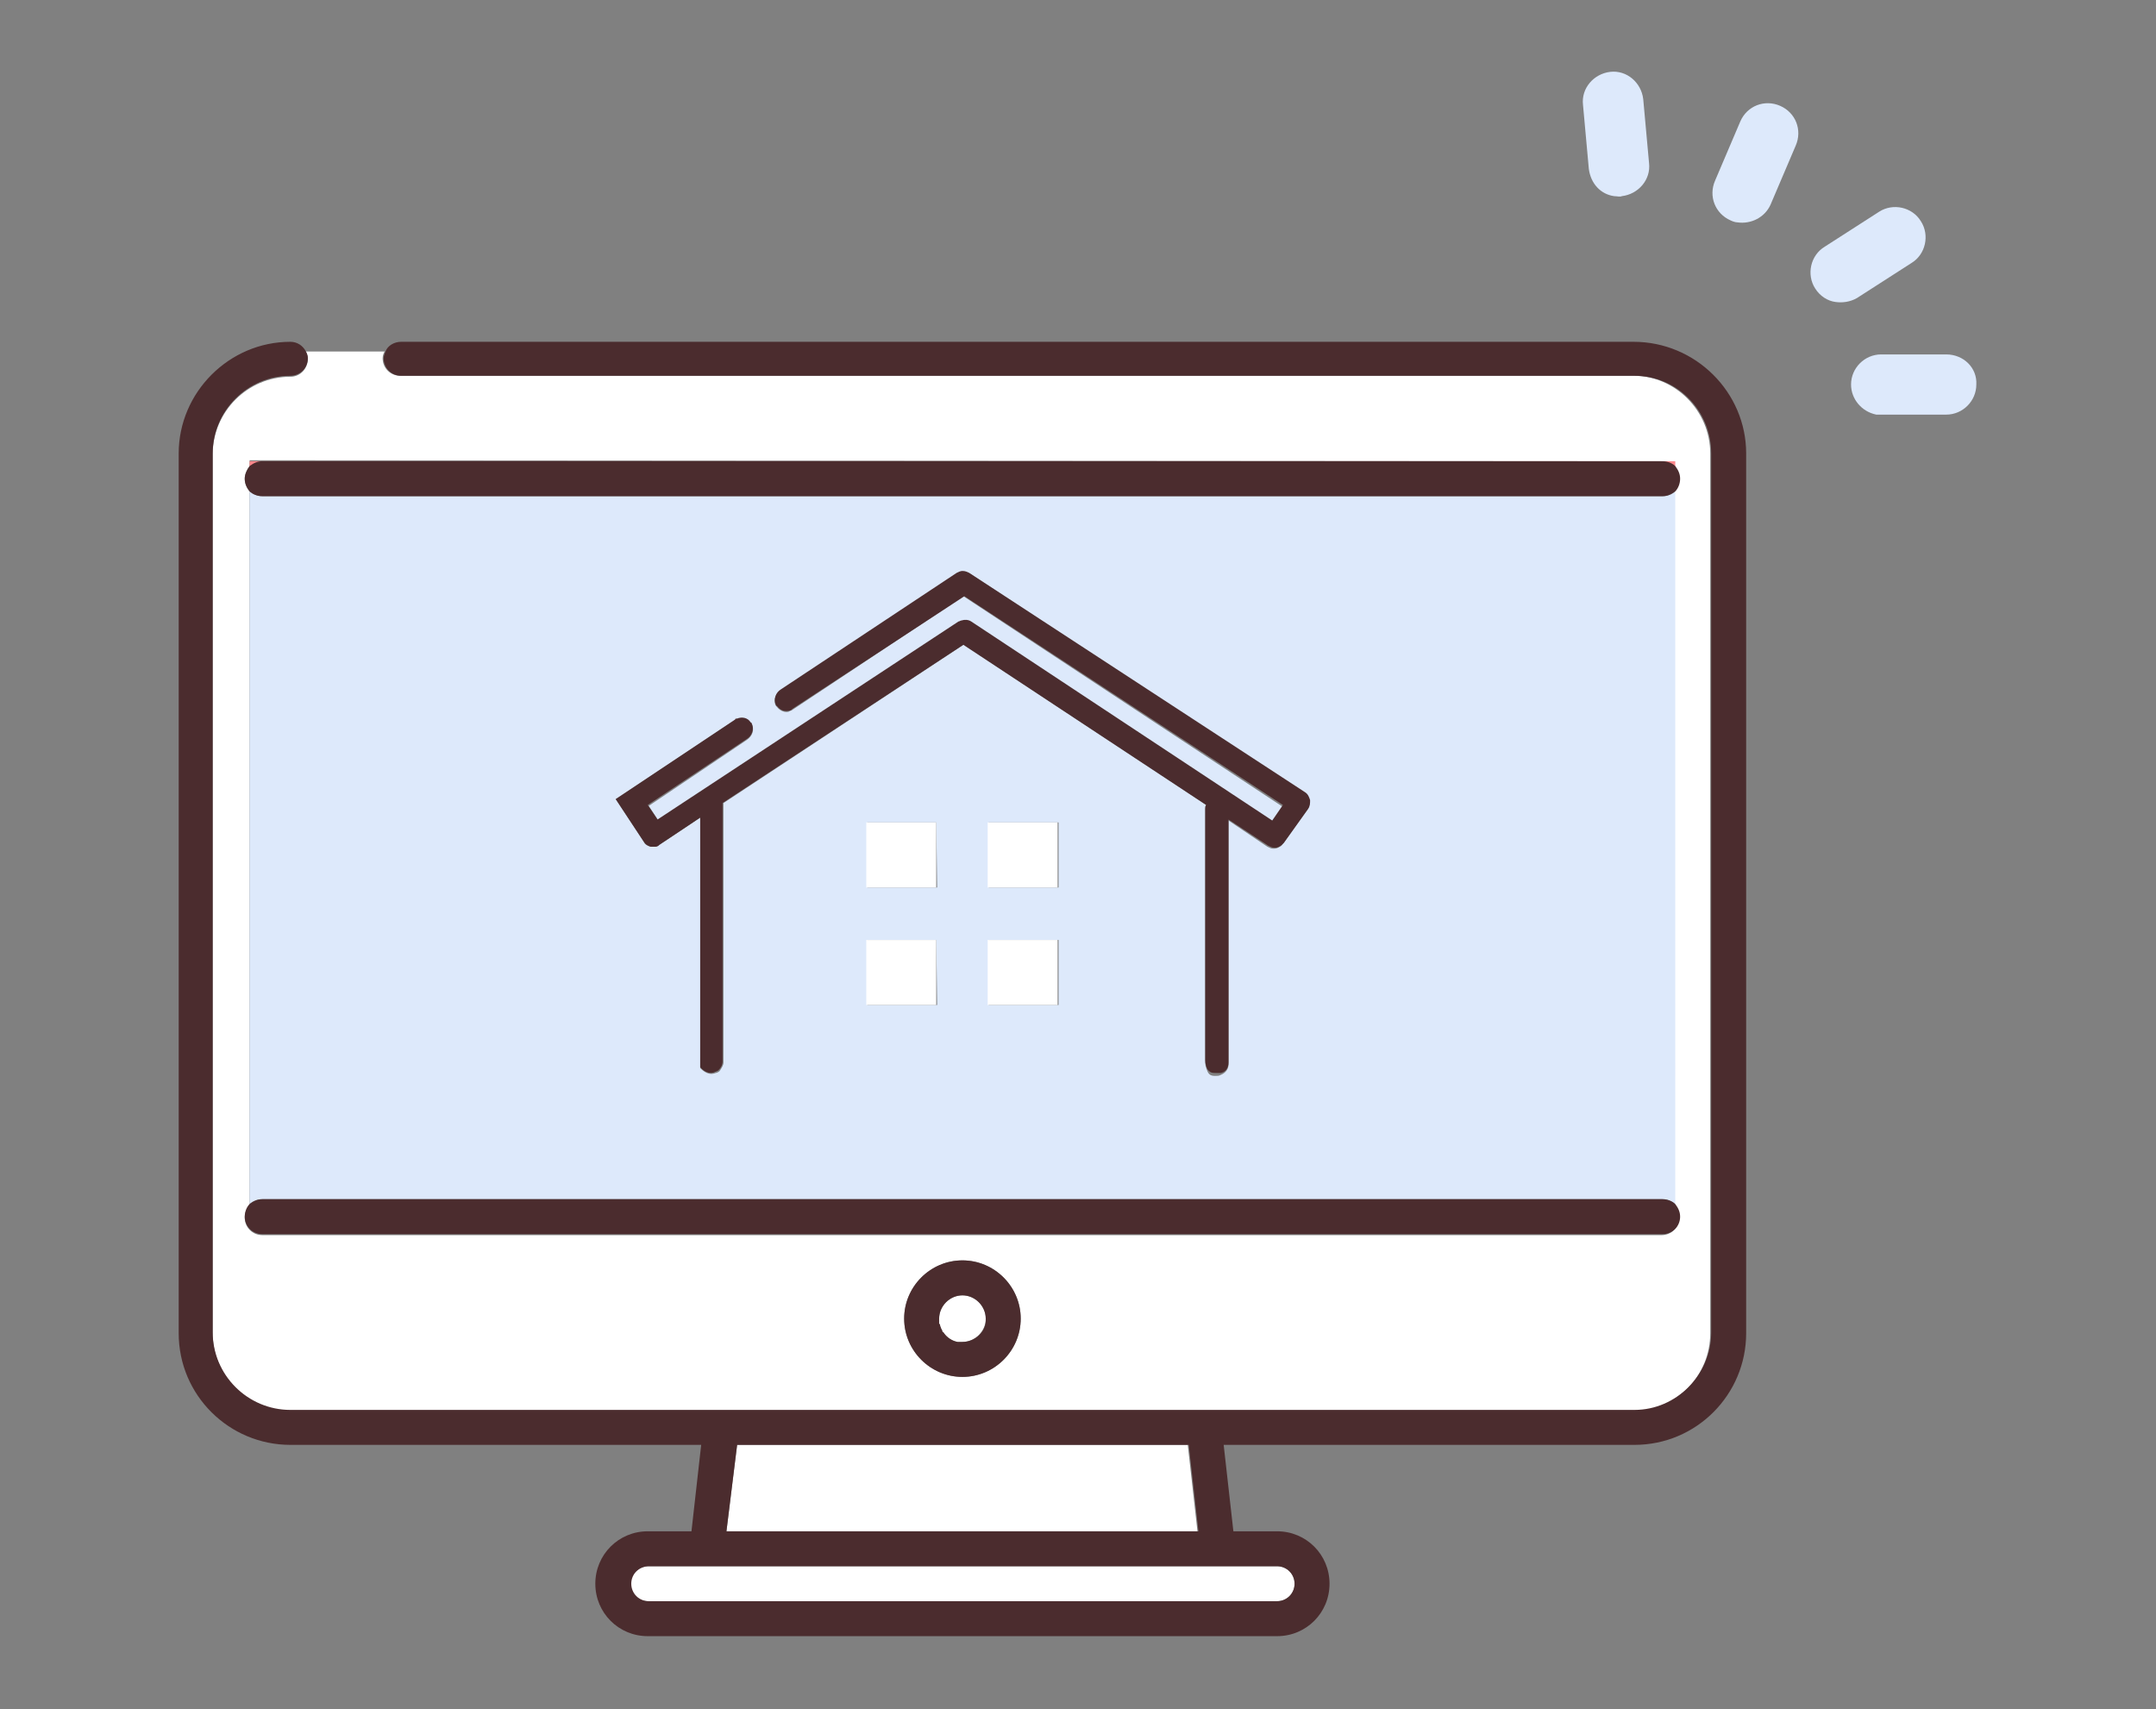 <?xml version="1.0" encoding="utf-8"?>
<!-- Generator: Adobe Illustrator 27.0.1, SVG Export Plug-In . SVG Version: 6.00 Build 0)  -->
<svg version="1.1" id="_レイヤー_2" xmlns="http://www.w3.org/2000/svg" xmlns:xlink="http://www.w3.org/1999/xlink" x="0px"
	 y="0px" viewBox="0 0 222 176" style="enable-background:new 0 0 222 176;" xml:space="preserve">
<rect x="0" y="0" width="222" height="176" fill="#808080" stroke="none"/>
<style type="text/css">
	.st0{fill:none;}
	.st1{fill:#FFFFFF;}
	.st2{fill:#4B2C2E;}
	.st3{fill:#DDE9FB;}
	.st4{fill:#FC878B;}
</style>
<g>
	<path class="st0" d="M72.2,110V84.2l0,0V110c0.5,0.6,1.1,0.7,1.5,0.5C73.2,110.6,72.8,110.5,72.2,110z"/>
	<path class="st0" d="M101.8,84.7L101.8,84.7L101.8,84.7L101.8,84.7v6.7l0,0l0,0l0,0V84.7z"/>
	<path class="st0" d="M124.5,110.4c-0.2-0.2-0.4-0.8-0.4-1.1v-26c0-0.1,0-0.3,0.1-0.4l-25-16.5l0,0l25,16.5c0,0.1-0.1,0.3-0.1,0.4
		v25.9C124.1,109.6,124.2,110.1,124.5,110.4c0.1,0.2,0.4,0.2,0.6,0.2s0.3,0,0.5-0.1c-0.1,0-0.3,0.1-0.5,0
		C124.9,110.5,124.8,110.5,124.5,110.4z"/>
	<path class="st0" d="M101.8,96.8L101.8,96.8h7.2l0,0l0,0H101.8L101.8,96.8v6.7l0,0l0,0l0,0V96.8z"/>
	<path class="st0" d="M130.5,87l-4.1-2.6l0,0L130.5,87c0.2,0.1,0.4,0.2,0.6,0.2s0.4,0,0.5-0.1c-0.2,0.1-0.3,0.1-0.5,0.1
		C130.9,87.2,130.8,87.2,130.5,87z"/>
	<polygon class="st0" points="131.9,82.9 99.2,61.4 99.2,61.4 131.9,82.9 130.9,84.5 130.9,84.5 	"/>
	<path class="st0" d="M98.6,64c0.1-0.1,0.2-0.1,0.3-0.1C98.8,63.9,98.6,64,98.6,64l-31,20.4l0,0L98.6,64z"/>
	<path class="st0" d="M79.9,72.7L79.9,72.7c-0.4-0.6-0.1-1.3,0.4-1.7l18.2-12c0.2-0.1,0.4-0.2,0.6-0.2c-0.2,0-0.4,0.1-0.6,0.2
		L80.4,71C79.8,71.4,79.6,72.1,79.9,72.7L79.9,72.7c0.2,0.4,0.7,0.6,1.2,0.5C80.8,73.3,80.2,73.1,79.9,72.7z"/>
	<path class="st0" d="M25.7,50.6c-0.3-0.3-0.5-0.8-0.5-1.3C25.2,49.8,25.4,50.3,25.7,50.6z"/>
	<path class="st0" d="M99.1,133.4c-1.3,0-2.4,1.1-2.4,2.4C96.8,134.5,97.8,133.4,99.1,133.4z"/>
	<path class="st0" d="M89.2,84.7L89.2,84.7L89.2,84.7L89.2,84.7v6.7l0,0l0,0l0,0V84.7z"/>
	<path class="st0" d="M99.1,138.2c1.3,0,2.4-1.1,2.4-2.4C101.5,137.1,100.4,138.2,99.1,138.2z"/>
	<path class="st0" d="M99.1,141.8c-3.3,0-6-2.7-6-6l0,0C93.1,139.1,95.8,141.8,99.1,141.8c3.3,0,6-2.7,6-6l0,0
		C105.1,139.1,102.4,141.8,99.1,141.8z"/>
	<path class="st0" d="M27,51.1c-0.5,0-0.9-0.2-1.3-0.5l0,0C26.1,51,26.5,51.1,27,51.1L27,51.1z"/>
	<path class="st0" d="M41.3,38.8h127c4.4,0,7.9,3.6,7.9,8l0,0c0-4.4-3.6-8-7.9-8H41.3c-1,0-1.8-0.8-1.8-1.8l0,0
		C39.5,38,40.3,38.8,41.3,38.8z"/>
	<path class="st0" d="M89.2,96.8L89.2,96.8h7.2l0,0l0,0H89.2L89.2,96.8v6.7l0,0l0,0l0,0V96.8z"/>
	<path class="st0" d="M133.4,163.1c0-1-0.8-1.8-1.8-1.8C132.5,161.3,133.4,162.1,133.4,163.1z"/>
	<path class="st0" d="M123.3,157.7l-1-8.9L123.3,157.7z"/>
	<path class="st0" d="M31.6,36.3c0.1,0.2,0.2,0.5,0.2,0.7C31.7,36.7,31.7,36.5,31.6,36.3z"/>
	<polygon class="st0" points="75.9,148.8 74.8,157.7 74.8,157.7 	"/>
	<path class="st0" d="M64.9,163.1c0,1,0.8,1.8,1.8,1.8C65.8,165,64.9,164.2,64.9,163.1z"/>
	<path class="st0" d="M67,87.2c0.2,0,0.3,0,0.5,0C67.3,87.2,67.2,87.2,67,87.2c-0.3-0.1-0.5-0.3-0.7-0.5l-2.9-4.4l12.2-8.1
		c0.1,0,0.2-0.1,0.2-0.1c-0.1,0-0.2,0.1-0.3,0.1l-12.1,8.1l2.9,4.4C66.4,87,66.8,87.2,67,87.2z"/>
	<path class="st0" d="M99.1,133.4c1.3,0,2.4,1.1,2.4,2.4C101.5,134.5,100.4,133.4,99.1,133.4z"/>
	<path class="st0" d="M25.7,47.5h146.7v0.6c0.3,0.3,0.5,0.8,0.5,1.3s-0.2,1-0.5,1.3v73.4c0.3,0.3,0.5,0.8,0.5,1.3
		c0,1-0.8,1.8-1.8,1.8H27c-1,0-1.8-0.8-1.8-1.8l0,0c0,1,0.8,1.8,1.8,1.8h144.2c1,0,1.8-0.8,1.8-1.8c0-0.5-0.2-1-0.5-1.3V50.6
		c0.3-0.3,0.5-0.8,0.5-1.3s-0.2-1-0.5-1.3v-0.6l0,0L25.7,47.5L25.7,47.5z"/>
	<polygon class="st1" points="123.3,157.7 122.3,148.8 75.9,148.8 74.8,157.7 	"/>
	<path class="st1" d="M64.9,163.1L64.9,163.1L64.9,163.1c0,1,0.8,1.8,1.8,1.8h64.8c1,0,1.8-0.8,1.8-1.8s-0.8-1.8-1.8-1.8H66.8
		C65.8,161.3,64.9,162.1,64.9,163.1z"/>
	<path class="st1" d="M29.9,38.8c-4.4,0-8,3.6-8,8v90.5c0,4.4,3.6,8,8,8h138.3c4.4,0,7.9-3.6,7.9-8V46.7c0-4.4-3.6-8-7.9-8h-127
		c-1,0-1.8-0.8-1.8-1.8l0,0l0,0c0-0.3,0.1-0.5,0.2-0.7h-8.1c0.1,0.2,0.2,0.5,0.2,0.7C31.7,38,30.9,38.8,29.9,38.8z M105.1,135.8
		c0,3.3-2.7,6-6,6s-6-2.7-6-6l0,0l0,0c0-3.3,2.7-6,6-6S105.1,132.5,105.1,135.8L105.1,135.8L105.1,135.8z M172.4,47.5L172.4,47.5
		v0.6c0.3,0.3,0.5,0.8,0.5,1.3s-0.2,0.9-0.5,1.3v73.4c0.3,0.3,0.5,0.8,0.5,1.3c0,1-0.8,1.8-1.8,1.8H27c-1,0-1.8-0.8-1.8-1.8l0,0l0,0
		c0-0.5,0.2-1,0.5-1.3V50.6l0,0c-0.3-0.3-0.5-0.8-0.5-1.3s0.2-0.9,0.5-1.3l0,0v-0.6l0,0l0,0L172.4,47.5L172.4,47.5z"/>
	<path class="st1" d="M99.1,133.4c-1.3,0-2.4,1.1-2.4,2.4c0,0.2,0,0.3,0,0.5c0,0.1,0,0.1,0.1,0.2c0,0.1,0,0.2,0.1,0.3
		c0,0.1,0.1,0.1,0.1,0.2s0.1,0.2,0.1,0.2s0,0.1,0.1,0.1c0.3,0.5,0.9,0.8,1.4,0.9c0.2,0,0.3,0,0.5,0c1.3,0,2.4-1.1,2.4-2.4
		S100.4,133.4,99.1,133.4z"/>
	<path class="st2" d="M168.2,35.2L168.2,35.2H41.3c-0.7,0-1.4,0.4-1.6,1l0,0c-0.1,0.2-0.2,0.5-0.2,0.7l0,0c0,1,0.8,1.8,1.8,1.8h127
		c4.4,0,7.9,3.6,7.9,8l0,0v90.5c0,4.4-3.6,8-7.9,8H29.9c-4.4,0-8-3.6-8-8V46.7c0-4.4,3.6-8,8-8c1,0,1.8-0.8,1.8-1.8
		c0-0.3-0.1-0.5-0.2-0.7c-0.3-0.6-0.9-1-1.6-1c-6.3,0-11.5,5.2-11.5,11.5v90.6c0,6.4,5.2,11.5,11.5,11.5h42.3l-1,8.9h-4.5
		c-3,0-5.4,2.4-5.4,5.4s2.4,5.4,5.4,5.4h64.8c3,0,5.4-2.4,5.4-5.4s-2.4-5.4-5.4-5.4h-4.5l-1-8.9h42.3c6.4,0,11.5-5.2,11.5-11.5V46.7
		C179.8,40.4,174.6,35.2,168.2,35.2z M75.9,148.8h46.5l1,8.9l0,0H74.8l0,0L75.9,148.8z M131.5,161.3c1,0,1.8,0.8,1.8,1.8
		s-0.8,1.8-1.8,1.8H66.8c-1,0-1.8-0.8-1.8-1.8l0,0l0,0c0-1,0.8-1.8,1.8-1.8H131.5z"/>
	<path class="st3" d="M171.2,123.5c0.5,0,0.9,0.2,1.3,0.5V50.6c-0.3,0.3-0.8,0.5-1.3,0.5H27l0,0c-0.5,0-0.9-0.2-1.3-0.5V124
		c0.3-0.3,0.8-0.5,1.3-0.5C27,123.5,171.2,123.5,171.2,123.5z M96.5,103.5L96.5,103.5L96.5,103.5h-7.2l0,0l0,0v-6.7l0,0h7.1l0,0l0,0
		L96.5,103.5L96.5,103.5z M96.5,91.4L96.5,91.4L96.5,91.4h-7.2l0,0l0,0v-6.7l0,0l0,0h7.1l0,0l0,0L96.5,91.4L96.5,91.4z M109,103.5
		L109,103.5L109,103.5h-7.2l0,0l0,0v-6.7l0,0h7.2l0,0l0,0V103.5z M109,91.4L109,91.4L109,91.4h-7.2l0,0l0,0v-6.7l0,0l0,0h7.2l0,0
		l0,0V91.4z M75.6,74.2c0.1-0.1,0.2-0.1,0.3-0.1c0.5-0.2,1.1,0,1.4,0.4c0,0,0,0.1,0.1,0.1c0.3,0.5,0.1,1.2-0.5,1.6L66.8,83l1,1.5
		l30.9-20.4c0.1-0.1,0.2-0.1,0.3-0.1c0.3-0.1,0.7-0.1,1,0.1l31,20.5l1.1-1.5L99.2,61.4L81.6,73.1c-0.1,0.1-0.3,0.1-0.4,0.2
		c-0.4,0.1-0.9-0.1-1.2-0.5c0,0,0,0-0.1-0.1c-0.3-0.5-0.1-1.2,0.5-1.6l18.2-12c0.2-0.1,0.4-0.2,0.6-0.2s0.5,0.1,0.7,0.2l34.4,22.6
		l0,0c0.3,0.2,0.4,0.5,0.5,0.8s0,0.6-0.2,0.9l-2.5,3.5c-0.1,0.2-0.3,0.3-0.5,0.4s-0.3,0.1-0.5,0.1s-0.4-0.1-0.6-0.2l-4-2.7v25.1
		c0,0.5-0.3,0.9-0.8,1.1c-0.2,0.1-0.3,0.1-0.5,0.1c-0.3,0-0.5,0-0.7-0.2s-0.4-0.8-0.4-1.2V83.3c0-0.1,0-0.3,0.1-0.4l-25-16.5
		L74.5,82.7v26.7c0,0.3-0.2,0.6-0.4,0.9c-0.1,0.1-0.3,0.2-0.4,0.2c-0.5,0.2-1,0.1-1.6-0.5V84.2L67.9,87c-0.1,0.1-0.3,0.1-0.4,0.2
		c-0.2,0-0.3,0-0.5,0c-0.3-0.1-0.6-0.2-0.7-0.5l-2.9-4.4L75.6,74.2z"/>
	<path class="st4" d="M27,47.6h144.2c0.5,0,0.9,0.2,1.3,0.5v-0.6H25.7l0,0v0.6l0,0l0,0C26.1,47.8,26.5,47.6,27,47.6z"/>
	<path class="st2" d="M171.2,51.1c0.5,0,0.9-0.2,1.3-0.5c0.3-0.3,0.5-0.8,0.5-1.3s-0.2-0.9-0.5-1.3c-0.3-0.3-0.8-0.5-1.3-0.5H27
		c-0.5,0-0.9,0.2-1.3,0.5l0,0c-0.3,0.4-0.5,0.9-0.5,1.3c0,0.5,0.2,0.9,0.5,1.3c0.3,0.3,0.8,0.5,1.3,0.5H171.2z"/>
	<path class="st2" d="M27,127.1h144.2c1,0,1.8-0.8,1.8-1.8c0-0.5-0.2-0.9-0.5-1.3c-0.3-0.3-0.8-0.5-1.3-0.5H27
		c-0.5,0-0.9,0.2-1.3,0.5c-0.3,0.3-0.5,0.8-0.5,1.3l0,0C25.2,126.3,26,127.1,27,127.1z"/>
	<path class="st2" d="M99.1,129.8c-3.3,0-6,2.7-6,6l0,0c0,3.3,2.7,6,6,6s6-2.7,6-6l0,0C105.1,132.5,102.4,129.8,99.1,129.8z
		 M99.1,138.2c-0.2,0-0.3,0-0.5,0c-0.6-0.1-1.1-0.5-1.4-0.9c0,0,0-0.1-0.1-0.1C97,137.1,97,137,97,137c0-0.1-0.1-0.1-0.1-0.2
		c0-0.1-0.1-0.2-0.1-0.3s0-0.1-0.1-0.2c0-0.2,0-0.3,0-0.5c0-1.3,1.1-2.4,2.4-2.4s2.4,1.1,2.4,2.4
		C101.6,137.1,100.4,138.2,99.1,138.2z"/>
	<path class="st2" d="M63.4,82.3l2.9,4.4c0.2,0.3,0.4,0.4,0.7,0.5c0.1,0,0.3,0,0.5,0c0.2,0,0.3-0.1,0.4-0.2l4.2-2.8l0,0v25.7
		c0.5,0.6,1.1,0.7,1.5,0.5c0.2-0.1,0.3-0.1,0.4-0.2c0.2-0.2,0.4-0.5,0.4-0.9V82.7l24.8-16.3l0,0l25,16.5c-0.1,0.1-0.1,0.3-0.1,0.4
		v25.9c0,0.3,0.1,0.9,0.4,1.1c0.2,0.2,0.4,0.2,0.7,0.2c0.2,0,0.3,0,0.5,0c0.5-0.1,0.8-0.5,0.8-1.1v-25l0,0l4.1,2.7
		c0.2,0.1,0.4,0.2,0.6,0.2s0.3,0,0.5-0.1s0.3-0.2,0.5-0.4l2.5-3.5c0.2-0.3,0.2-0.6,0.2-0.9c-0.1-0.3-0.2-0.6-0.5-0.8l0,0L99.8,59
		c-0.2-0.1-0.4-0.2-0.7-0.2c-0.2,0-0.4,0.1-0.6,0.2L80.4,71c-0.5,0.3-0.8,1-0.5,1.6c0,0,0,0.1,0.1,0.1c0.3,0.4,0.7,0.6,1.2,0.5
		c0.2,0,0.3-0.1,0.4-0.2l17.7-11.6l0,0l32.8,21.5l-1.1,1.6l0,0L100,64c-0.3-0.2-0.7-0.2-1-0.1c-0.1,0-0.2,0.1-0.3,0.1l-31,20.4l0,0
		l-1-1.5l10.2-6.8c0.5-0.3,0.8-1,0.5-1.6c0,0,0-0.1-0.1-0.1c-0.3-0.5-0.9-0.6-1.4-0.4c-0.1,0-0.2,0-0.2,0.1L63.4,82.3z"/>
	<path class="st1" d="M96.4,84.7h-7.2l0,0v6.7l0,0h7.2l0,0l0,0V84.7C96.5,84.7,96.5,84.7,96.4,84.7L96.4,84.7z"/>
	<path class="st1" d="M108.9,84.7h-7.2l0,0v6.7l0,0h7.2l0,0l0,0V84.7C109,84.7,109,84.7,108.9,84.7L108.9,84.7z"/>
	<path class="st1" d="M96.4,96.8h-7.2l0,0v6.7l0,0h7.2l0,0l0,0V96.8C96.5,96.8,96.5,96.8,96.4,96.8L96.4,96.8z"/>
	<path class="st1" d="M108.9,96.8h-7.2l0,0v6.7l0,0h7.2l0,0l0,0V96.8C109,96.8,109,96.8,108.9,96.8C109,96.8,109,96.8,108.9,96.8z"
		/>
	<path class="st3" d="M183.3,10.9L183.3,10.9c-1.6-0.7-3.4,0-4.1,1.6l-2.6,6.1c-0.7,1.6,0,3.4,1.6,4.1c0.2,0.1,0.5,0.2,0.7,0.2
		c1.4,0.2,2.8-0.5,3.4-1.8l2.6-6.1C185.6,13.4,184.9,11.6,183.3,10.9z"/>
	<path class="st3" d="M166.2,20.2L166.2,20.2c0.3,0,0.6,0.1,0.8,0c1.7-0.2,3-1.7,2.8-3.4l-0.6-6.6c-0.2-1.7-1.7-3-3.4-2.8
		c-1.7,0.2-3,1.7-2.8,3.4l0.6,6.6C163.8,18.9,164.8,20,166.2,20.2z"/>
	<path class="st3" d="M196.8,27.1L196.8,27.1c1.5-0.9,1.9-2.9,1-4.3c-0.9-1.5-2.9-1.9-4.3-1l-5.6,3.6c-1.5,0.9-1.9,2.9-1,4.3
		c0.5,0.8,1.3,1.3,2.1,1.4c0.7,0.1,1.5,0,2.2-0.4L196.8,27.1z"/>
	<path class="st3" d="M200.4,36.5h-6.7c-1.7,0-3.1,1.4-3.1,3.1c0,1.5,1.1,2.8,2.6,3.1c0.2,0,0.4,0,0.5,0h6.7c1.7,0,3.1-1.4,3.1-3.1
		C203.6,37.9,202.2,36.5,200.4,36.5z"/>
</g>
</svg>
